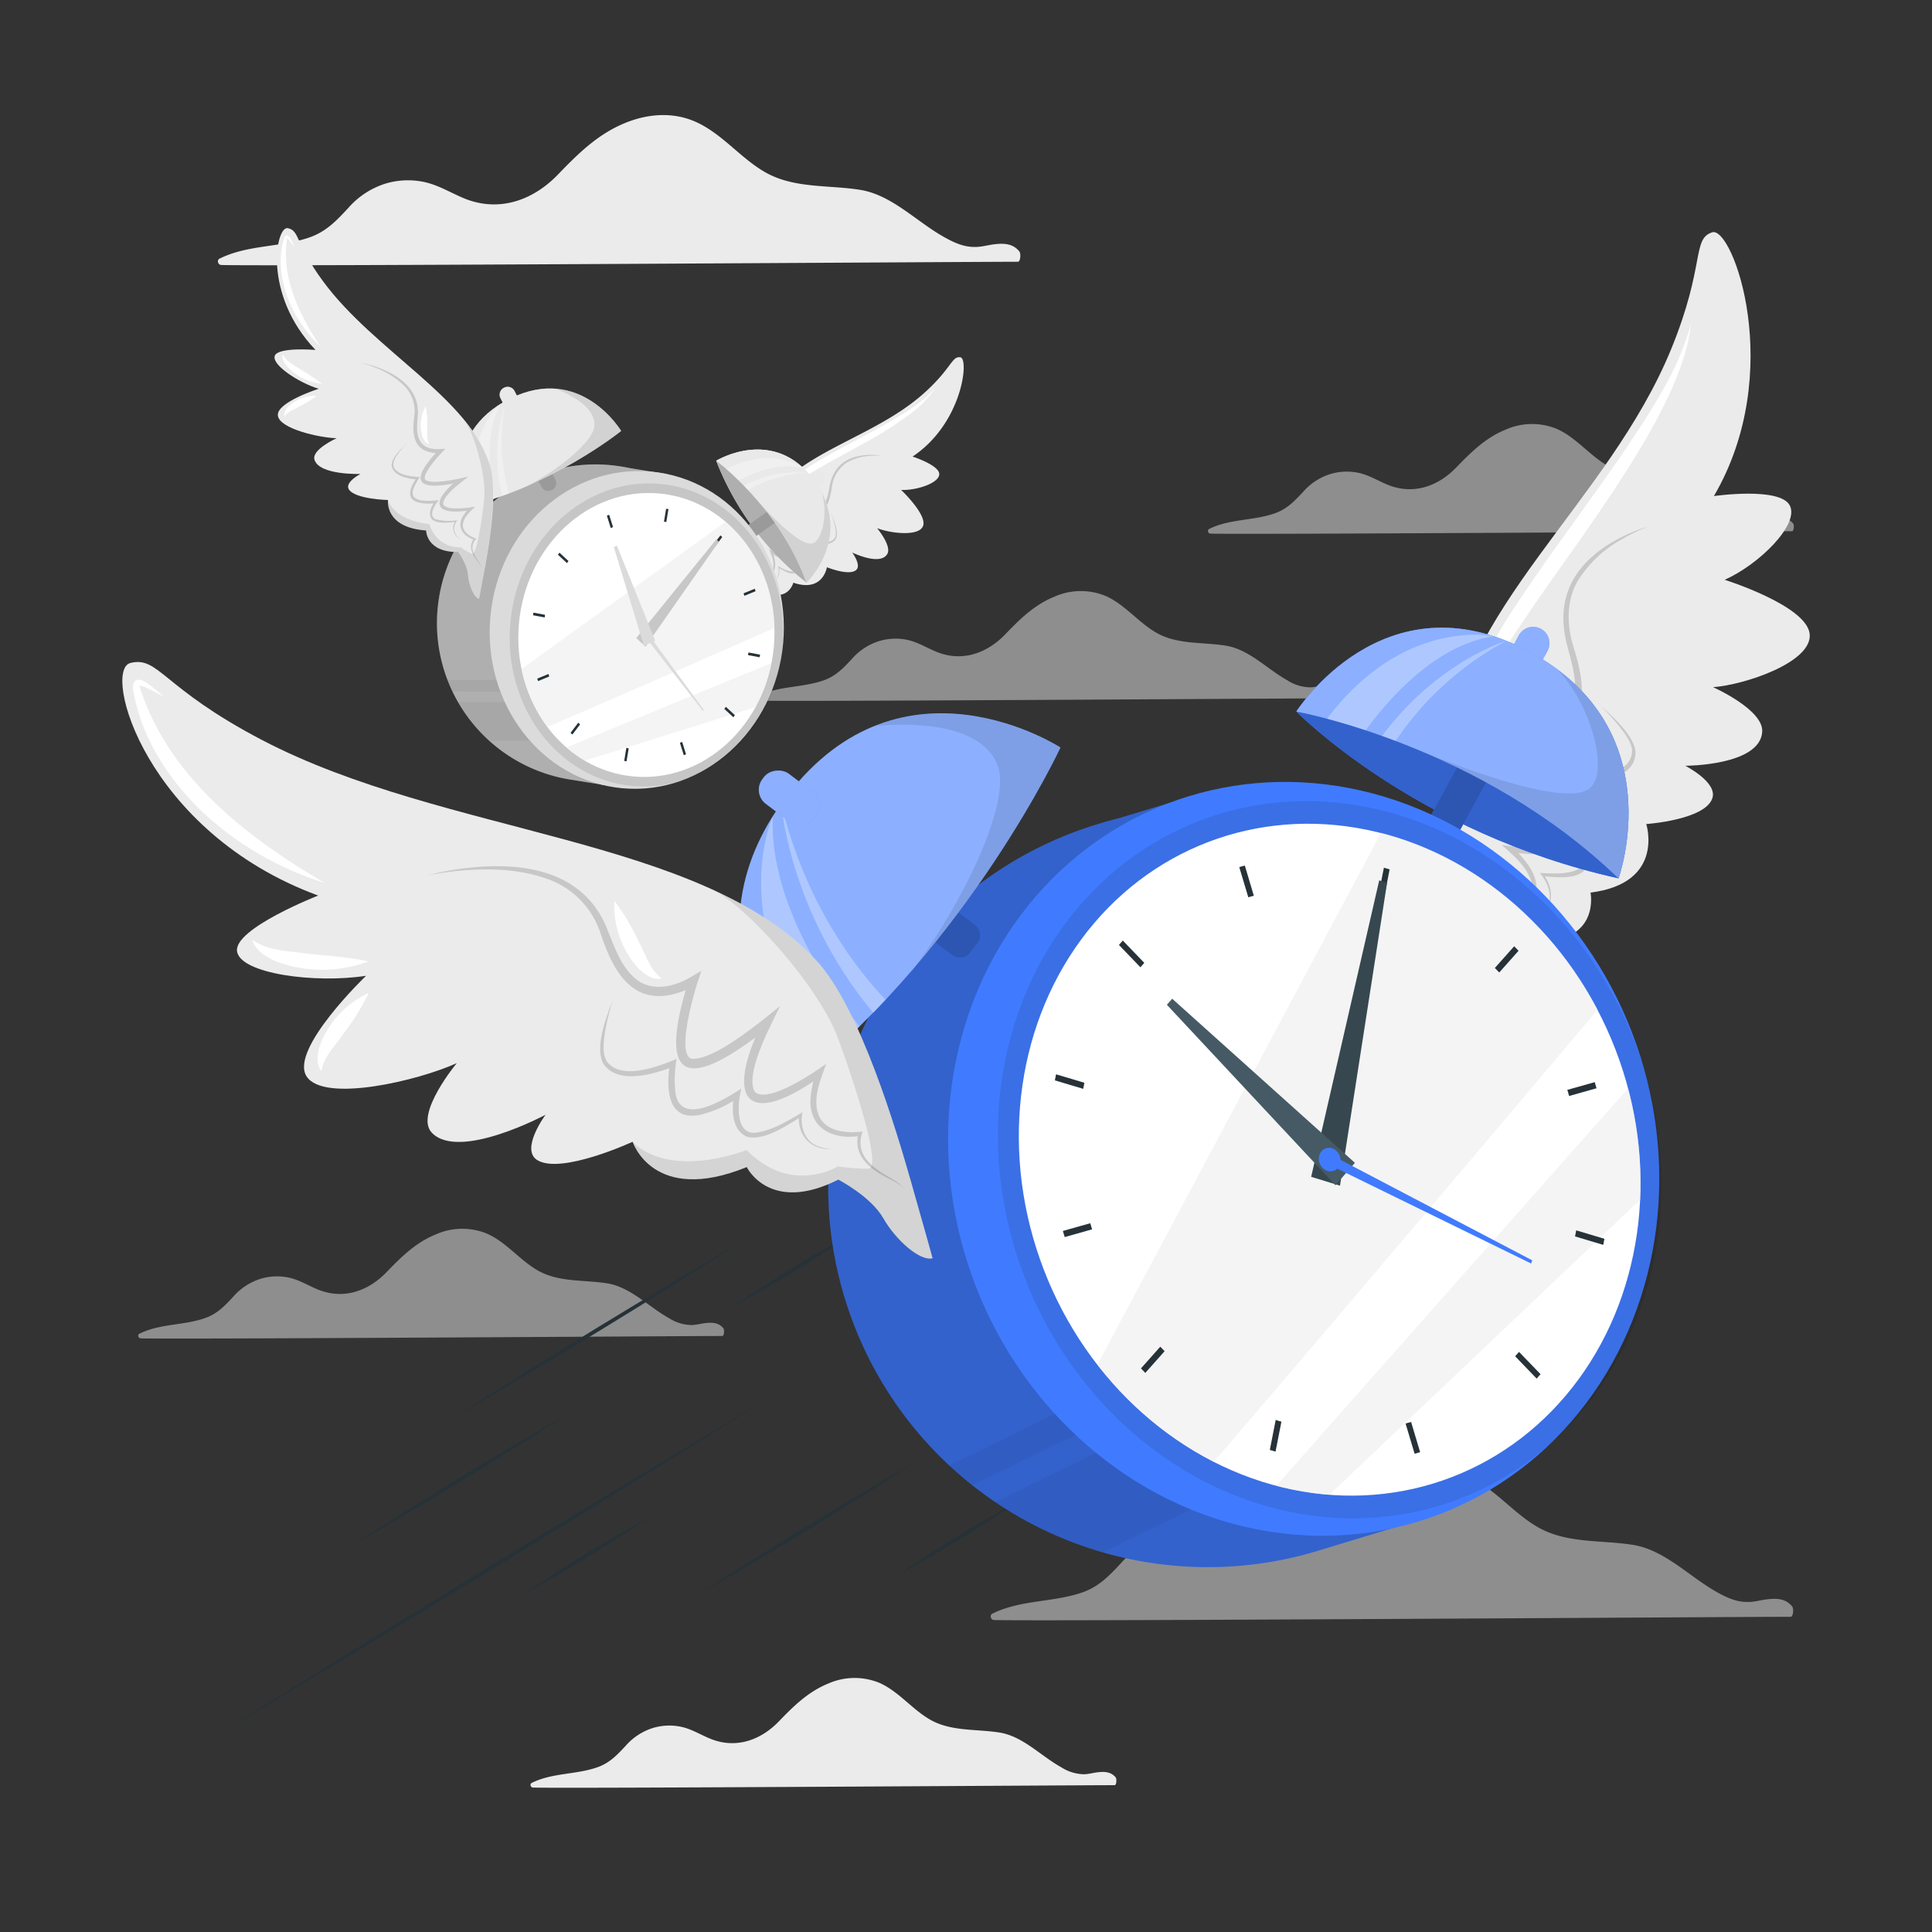<svg xmlns="http://www.w3.org/2000/svg" viewBox="0 0 500 500"><rect x="0" y="0" width="500" height="500" fill="#333333" stroke="none"/><g id="freepik--background-complete--inject-85"><path d="M463.43,418.42c-10.92,0-194.6,1.21-206.15.84-.83,0-1.27-1.24-.45-1.65,7.28-3.6,15.54-2.88,23.1-5.43,4.45-1.5,7.18-4.41,10.27-7.74a21.19,21.19,0,0,1,9.56-6.24,20.16,20.16,0,0,1,10.4-.33c3.73.89,7,3,10.52,4.37,8.82,3.33,17.4.16,23.7-6.37,5.2-5.38,10.3-10.46,17.37-13.35,5.91-2.43,12.48-2.94,18.4-.26,6.74,3.05,11.36,9.19,17.69,12.88,7.5,4.39,16.47,3.35,24.76,4.67s14.64,8.31,21.91,12.32c2.48,1.38,5,2.53,7.92,2.46,1.63,0,3.22-.48,4.83-.68,2.5-.31,4.87-.24,6.56,1.85C464.23,416.26,464.14,418.42,463.43,418.42Z" style="fill:#ebebeb;opacity:0.5"></path><path d="M263.42,67.74c-10.91,0-194.59,1.21-206.14.84-.83,0-1.27-1.24-.45-1.65,7.28-3.6,15.53-2.88,23.1-5.43,4.45-1.5,7.18-4.41,10.26-7.74a21.25,21.25,0,0,1,9.56-6.24,20.2,20.2,0,0,1,10.41-.33c3.73.89,7,3,10.52,4.37,8.82,3.33,17.4.16,23.7-6.37,5.19-5.38,10.3-10.46,17.37-13.35,5.91-2.43,12.48-2.94,18.4-.26,6.73,3.05,11.36,9.19,17.68,12.88,7.51,4.39,16.48,3.35,24.76,4.67s14.65,8.31,21.92,12.32c2.48,1.38,5,2.53,7.92,2.46,1.62,0,3.22-.48,4.82-.68,2.51-.31,4.88-.24,6.56,1.85C264.22,65.58,264.14,67.74,263.42,67.74Z" style="fill:#ebebeb"></path><path d="M186.92,345.75c-8,0-142.08.89-150.51.62-.6,0-.93-.91-.32-1.21,5.31-2.63,11.34-2.1,16.86-4,3.25-1.1,5.24-3.22,7.49-5.66a15.59,15.59,0,0,1,7-4.55,14.74,14.74,0,0,1,7.6-.24c2.72.65,5.08,2.21,7.68,3.19,6.44,2.43,12.7.12,17.3-4.65,3.8-3.93,7.53-7.64,12.68-9.75a16.85,16.85,0,0,1,13.44-.19c4.92,2.23,8.29,6.71,12.91,9.41,5.48,3.2,12,2.44,18.08,3.41s10.69,6.06,16,9a11.19,11.19,0,0,0,5.78,1.79c1.19,0,2.35-.35,3.52-.49,1.83-.23,3.56-.18,4.79,1.35C187.5,344.18,187.44,345.75,186.92,345.75Z" style="fill:#ebebeb;opacity:0.5"></path><path d="M463.77,137.48c-8,0-142.08.89-150.5.62-.61,0-.93-.91-.33-1.21,5.31-2.63,11.34-2.1,16.86-4,3.25-1.1,5.24-3.22,7.5-5.66a15.51,15.51,0,0,1,7-4.55,14.74,14.74,0,0,1,7.6-.24c2.72.65,5.09,2.21,7.68,3.19,6.44,2.43,12.7.12,17.3-4.65,3.8-3.93,7.53-7.64,12.68-9.75a16.85,16.85,0,0,1,13.44-.19c4.92,2.23,8.29,6.71,12.91,9.41,5.48,3.2,12,2.44,18.08,3.41s10.69,6.06,16,9a11.19,11.19,0,0,0,5.78,1.79c1.19,0,2.35-.35,3.53-.49,1.82-.23,3.56-.18,4.78,1.35C464.35,135.91,464.29,137.48,463.77,137.48Z" style="fill:#ebebeb;opacity:0.5"></path><path d="M288.45,462c-8,0-142.08.89-150.5.62-.61,0-.93-.91-.33-1.21,5.31-2.63,11.34-2.1,16.86-4,3.25-1.1,5.24-3.22,7.5-5.66a15.51,15.51,0,0,1,7-4.55,14.74,14.74,0,0,1,7.6-.24c2.72.65,5.09,2.21,7.68,3.19,6.44,2.43,12.7.12,17.3-4.65,3.8-3.93,7.53-7.63,12.68-9.75a16.89,16.89,0,0,1,13.44-.19c4.92,2.23,8.29,6.71,12.91,9.41,5.48,3.2,12,2.44,18.08,3.41s10.69,6.06,16,9a11.19,11.19,0,0,0,5.78,1.79c1.19,0,2.35-.35,3.53-.49,1.82-.23,3.56-.18,4.79,1.35C289,460.38,289,462,288.45,462Z" style="fill:#ebebeb"></path><path d="M347,180.71c-8,0-142.07.89-150.5.62-.61,0-.93-.91-.33-1.21,5.31-2.63,11.34-2.1,16.86-4,3.25-1.1,5.24-3.22,7.5-5.66a15.54,15.54,0,0,1,7-4.55,14.7,14.7,0,0,1,7.59-.24c2.73.65,5.09,2.21,7.68,3.19,6.45,2.43,12.71.12,17.31-4.65,3.79-3.93,7.52-7.64,12.68-9.75a16.86,16.86,0,0,1,13.43-.19c4.92,2.23,8.3,6.71,12.92,9.41,5.47,3.2,12,2.44,18.07,3.41s10.7,6.06,16,9a11.2,11.2,0,0,0,5.79,1.79c1.18,0,2.35-.35,3.52-.49,1.82-.23,3.56-.18,4.79,1.35C347.6,179.14,347.53,180.71,347,180.71Z" style="fill:#ebebeb;opacity:0.5"></path><path d="M191.66,162.3s.29-2.62.93-8c.61-5,2.24-18.07,5.22-23.37,7.84-13.93,27.78-17.15,41.2-29.07,7.34-6.53,7.24-9.73,9.54-9.39s.52,17.11-12.38,25.69c0,0,6.91,2.23,6.91,4.54s-5.82,4.25-9.86,4.1c0,0,6.74,6.39,5.67,9.3s-8.75,1.85-11.9.59c0,0,3.84,4.58,2.65,6.66-1.83,3.21-9.09-.36-9.09-.36s2.37,3.17,1.09,4.46c-1.75,1.75-7.64-.65-7.64-.65s-1,6.63-8.68,4c0,0-1.32,5-7,2.42a12,12,0,0,0-3.14,4.45C194.37,160.06,192.66,162.49,191.66,162.3Z" style="fill:#ebebeb"></path><path d="M194.06,155.66a3.52,3.52,0,0,1,1.09-1.36c1.35-1.14,2.72-2.71,2-5l-.15.26c2.28.13,4.09-1.5,3.51-4.63a13.35,13.35,0,0,0-.67-2.33l-.37.46c6.58,4.54,7.77,1,4-6.26l-.49.65c6.74,5.25,9.64,4.81,5.88-5.7l-.49.62a5.25,5.25,0,0,0,1.65.61c3.61.71,4.71-3.22,5.28-6.92a8.8,8.8,0,0,1,3.61-6.17,12.92,12.92,0,0,1,6.16-1.91,19.25,19.25,0,0,1,3.22,0,15.93,15.93,0,0,0-3.23-.24c-4.51.06-9.18,1.8-10.35,8.09-.4,2-.71,4-1.86,5.35s-2.84,1.05-4.16.32l-.9-.5.41,1.12c.42,1.17,2.37,6.89,1.23,7.58-1.58.39-4.66-2-6.07-3.06l-1.38-1.1c.85,1.72,3.43,6.28,2.83,8.26-.8,1.32-4.13-.75-5.11-1.38L199,142c.64,1.59,1.53,3.52,1,5.32a3.07,3.07,0,0,1-3.21,1.92c.88,2.27-.38,3.71-1.7,5a3.61,3.61,0,0,0-1,1.45Z" style="fill:#c7c7c7"></path><path d="M215.07,132.84a29.3,29.3,0,0,1,1,3.23,6,6,0,0,1,.13,2.84c-.9,2-3.64,1.26-5.1.78l-.4-.15a15.92,15.92,0,0,1,.43,3.15c.12,3.8-3.73,1.57-5.19.65l.16.67c.31,1.23.63,3.74-.75,3.93a7.75,7.75,0,0,1-3.74-1.32l-.24-.14c.37,1.32.14,3-.92,3.64a2.85,2.85,0,0,1-1,.43c1.62-.16,2.56-1.81,2.2-3.83l-.17.18c1.18.7,3.15,2,4.43,1.36,1.21-.9.93-3,.62-4.44l-.33.36a7.59,7.59,0,0,0,3.16,1.26c2.74.3,2.41-3.22,1.87-5.55l-.29.37c1.66.52,4.57,1.19,5.52-1.17.51-1.81-.71-4.65-1.37-6.25Z" style="fill:#c7c7c7"></path><path d="M196.74,138.15c.79-5.43,4.13-10.16,8-13.87,3.59-3.19,7.9-5.44,12-7.78,3.9-2.1,9.49-5,13.28-7.22,4.31-2.54,8.73-5.07,12-8.91A23.63,23.63,0,0,1,237,106a91.32,91.32,0,0,1-12.72,8.34c-4.39,2.48-8.88,4.79-13.21,7.35A35.2,35.2,0,0,0,205,125.9a27.05,27.05,0,0,0-8.24,12.25Z" style="fill:#fff"></path><path d="M208.72,150.77s12.43-12,2-26.36-25.38-5.17-25.38-5.17A75,75,0,0,0,208.72,150.77Z" style="fill:#dbdbdb"></path><path d="M208.71,150.77a75.07,75.07,0,0,1-23.33-31.53S201.61,131.14,208.71,150.77Z" style="fill:#dbdbdb"></path><path d="M208.13,126.36h0a1.76,1.76,0,0,0,2.46.41l2-1.45a1.77,1.77,0,0,0,.42-2.47h0a1.77,1.77,0,0,0-2.47-.41l-2.05,1.45A1.77,1.77,0,0,0,208.13,126.36Z" style="fill:#dbdbdb"></path><path d="M208.13,126.36h0a1.76,1.76,0,0,0,2.46.41l2-1.45a1.77,1.77,0,0,0,.42-2.47h0a1.77,1.77,0,0,0-2.47-.41l-2.05,1.45A1.77,1.77,0,0,0,208.13,126.36Z" style="fill:#fff;opacity:0.4"></path><path d="M208.71,150.77a75.07,75.07,0,0,1-23.33-31.53S201.61,131.14,208.71,150.77Z" style="opacity:0.2"></path><path d="M192.93,138.56h0a1.76,1.76,0,0,0,2.46.41l7.08-5-2.05-2.89-7.07,5A1.77,1.77,0,0,0,192.93,138.56Z" style="fill:#dbdbdb"></path><path d="M192.93,138.56h0a1.76,1.76,0,0,0,2.46.41l7.08-5-2.05-2.89-7.07,5A1.77,1.77,0,0,0,192.93,138.56Z" style="opacity:0.3"></path><path d="M208.71,150.77c-7.1-19.63-23.33-31.53-23.33-31.53s15-9.19,25.38,5.17S208.71,150.77,208.71,150.77Z" style="fill:#dbdbdb"></path><path d="M208.71,150.77c-7.1-19.63-23.33-31.53-23.33-31.53s15-9.19,25.38,5.17S208.71,150.77,208.71,150.77Z" style="fill:#fff;opacity:0.4"></path><g style="opacity:0.3"><path d="M208.12,121.33c-5.92-1.88-12.87.9-16.9,3-1.21-1.18-2.3-2.17-3.19-3,12-6.06,19.68-.39,20.07-.1Z" style="fill:#fff"></path><path d="M209.12,122.37a33.33,33.33,0,0,0-15.5,4.45c-.36-.39-.72-.76-1.07-1.12A29,29,0,0,1,209.12,122.37Z" style="fill:#fff"></path></g><path d="M208.72,150.77A69.93,69.93,0,0,0,196,129.5c3,3.42,11.11,12,14.21,11.14,2.66-.71,4.09-8,2.49-13C219.35,140.5,208.72,150.77,208.72,150.77Z" style="opacity:0.1"></path><path d="M113.62,154.68a41,41,0,0,0,34.19,47.11L161.56,204l10.36-81.42L163,121.15q-1-.23-2.1-.39A41,41,0,0,0,113.62,154.68Z" style="fill:#dbdbdb"></path><path d="M113.62,154.68a41,41,0,0,0,34.19,47.11L161.56,204l10.36-81.42L163,121.15q-1-.23-2.1-.39A41,41,0,0,0,113.62,154.68Z" style="opacity:0.2"></path><g style="opacity:0.05"><path d="M163.13,191.7l-36.53,0h0a41,41,0,0,1-8.08-10l45.88,0Z"></path><path d="M164.74,179l-47.64-.05c-.48-1-.91-2-1.31-3l49.34.05Z"></path></g><ellipse cx="164.79" cy="163.03" rx="41.14" ry="38.04" transform="translate(-12.24 312.67) rotate(-84.9)" style="fill:#dbdbdb"></ellipse><ellipse cx="167.29" cy="164.33" rx="39.25" ry="35.35" transform="translate(-11.26 316.35) rotate(-84.9)" style="opacity:0.1"></ellipse><ellipse cx="167.29" cy="164.33" rx="36.77" ry="33.12" transform="translate(-11.26 316.35) rotate(-84.9)" style="fill:#fff"></ellipse><path d="M200.43,162.53c-16.51,7.25-43.64,19.15-58.78,25.61a37.66,37.66,0,0,1-6.68-15l52.85-38.13A37.43,37.43,0,0,1,200.43,162.53Z" style="fill:#ebebeb;opacity:0.5"></path><path d="M199.65,171.62A39.67,39.67,0,0,1,195.53,183l-44.22,13.86a32.16,32.16,0,0,1-4.72-3.41C160.18,187.83,185,177.63,199.65,171.62Z" style="fill:#ebebeb;opacity:0.5"></path><path d="M173,131.74l-.56,3.36-.3-.06-.31,0,.56-3.37Z" style="fill:#263238"></path><path d="M158.65,136.4l-.59.25-1-3.19.59-.24Z" style="fill:#263238"></path><path d="M147.13,145.2c-.14.17-.27.35-.4.53l-2.34-2.17.4-.53Z" style="fill:#263238"></path><path d="M141,159.45c0,.12,0,.23-.05.34l-3-.56.11-.68,3,.56Z" style="fill:#263238"></path><path d="M142.15,175.07l-2.9,1.2-.21-.65,2.9-1.19C142,174.64,142.07,174.86,142.15,175.07Z" style="fill:#263238"></path><path d="M150.13,187.47l-2,2.63-.47-.44,2-2.63C149.81,187.19,150,187.33,150.13,187.47Z" style="fill:#263238"></path><path d="M162.71,193.67l-.56,3.36-.61-.11.56-3.37.3.06Z" style="fill:#263238"></path><path d="M177.54,195.2l-.58.24-1-3.19.59-.24Z" style="fill:#263238"></path><path d="M190.19,185.09l-.4.53-2.34-2.16.41-.53Z" style="fill:#263238"></path><path d="M196.7,169.42l-.11.68-3-.56c0-.11,0-.23.06-.34l.06-.34Z" style="fill:#263238"></path><path d="M195.54,153l-2.9,1.2c-.06-.22-.13-.43-.2-.65l2.89-1.19Z" style="fill:#263238"></path><path d="M186.92,139l-2,2.63-.48-.44,2-2.63Z" style="fill:#263238"></path><polygon points="186.03 140.19 167.05 167.35 164.67 165.12 185.38 139.58 186.03 140.19" style="fill:#c7c7c7"></polygon><polygon points="159.66 141.22 169.58 165.84 166.63 167.09 158.85 141.55 159.66 141.22" style="fill:#dbdbdb"></polygon><path d="M168.35,164.52a1.11,1.11,0,0,1-1.25,1,1.16,1.16,0,0,1-.86-1.37,1.11,1.11,0,0,1,1.25-1A1.17,1.17,0,0,1,168.35,164.52Z" style="fill:#c7c7c7"></path><path d="M168.18,163.49a1.39,1.39,0,0,1-.15,1.81,1.08,1.08,0,0,1-1.63-.14,1.38,1.38,0,0,1,.16-1.81A1.07,1.07,0,0,1,168.18,163.49Z" style="fill:#dbdbdb"></path><polygon points="167.67 163.97 182.16 183.75 181.9 184 166.91 164.68 167.67 163.97" style="fill:#dbdbdb"></polygon><path d="M142.83,126.83h0a2,2,0,0,1-2.75-.89l-2.8-5.51,3.65-1.85,2.8,5.5A2,2,0,0,1,142.83,126.83Z" style="fill:#dbdbdb"></path><path d="M142.83,126.83h0a2,2,0,0,1-2.75-.89l-2.8-5.51,3.65-1.85,2.8,5.5A2,2,0,0,1,142.83,126.83Z" style="opacity:0.3"></path><path d="M119.88,131.29s-6.29-19,12.08-28.12,28.8,8.36,28.8,8.36S142.64,126.16,119.88,131.29Z" style="fill:#dbdbdb"></path><path d="M119.88,131.29s-6.29-19,12.08-28.12,28.8,8.36,28.8,8.36S142.64,126.16,119.88,131.29Z" style="fill:#fff;opacity:0.4"></path><g style="opacity:0.3"><path d="M128,129c-1.47.49-3,.95-4.52,1.36-3.68-17.55,5.74-25.58,6.09-25.88h0C125.07,112.79,126.91,124.22,128,129Z" style="fill:#fff"></path><path d="M131.78,127.68l-1.81.67-.09-.35A44,44,0,0,1,131,103.69,46.81,46.81,0,0,0,131.78,127.68Z" style="fill:#fff"></path></g><path d="M160.76,111.53A116.82,116.82,0,0,1,136.08,126c8.83-4.62,17.21-11.65,17.71-15.54.26-1.91-.38-6-9.94-9.82C154.76,101.47,160.76,111.53,160.76,111.53Z" style="opacity:0.1"></path><path d="M133.61,106.59h0a2,2,0,0,1-2.75-.9l-1.32-2.6a2,2,0,0,1,.9-2.75h0a2,2,0,0,1,2.75.9l1.32,2.6A2,2,0,0,1,133.61,106.59Z" style="fill:#dbdbdb"></path><path d="M133.61,106.59h0a2,2,0,0,1-2.75-.9l-1.32-2.6a2,2,0,0,1,.9-2.75h0a2,2,0,0,1,2.75.9l1.32,2.6A2,2,0,0,1,133.61,106.59Z" style="fill:#fff;opacity:0.4"></path><path d="M124,155s.54-2.79,1.56-8.48c1-5.38,3.35-19.29,1.33-26C121.59,103,96.87,90.83,83.61,72.8c-7.26-9.88-6-13.08-9.11-13.75s-6.61,17.1,7.15,31.51c0,0-9.73-.81-10.54,1.53s6.08,6.89,11.36,8.53c0,0-10.94,3.48-10.56,6.91s10.7,5.76,15.22,5.88c0,0-6.56,2.93-5.74,5.57,1.25,4.06,11.9,3.68,11.9,3.68s-4.17,2.14-3,4c1.65,2.56,10.12,2.74,10.12,2.74s-1,7.14,9.87,7.89c0,0,0,5.68,8.29,5.57,0,0,2.36,3.17,2.53,5.91S122.68,154.75,124,155Z" style="fill:#ebebeb"></path><path d="M124.62,147.16a4.4,4.4,0,0,0-1-1.86c-1.36-1.75-2.58-4-.89-5.94l.1.34c-3-.89-4.78-3.34-2.94-6.25a11.22,11.22,0,0,1,1.67-2.07l.33.63c-10.1,1.68-10.43-2.41-3.06-8.13l.41.88c-10.55,2.32-14.16.58-5.64-8.39l.41.85a8.78,8.78,0,0,1-2.35-.11c-4.92-.89-5-5.36-4.45-9.36a9.27,9.27,0,0,0-2.54-7.85,21.21,21.21,0,0,0-7.31-4.67,33.66,33.66,0,0,0-4.18-1.41A29.9,29.9,0,0,1,97.49,95c5.83,2.07,11.27,5.91,10.61,12.8-.16,2.16-.45,4.32.56,6.24s3.32,2.33,5.29,2.17l1.33-.1-.92,1c-1,1-5.45,5.92-4.22,7.11,1.91,1.11,6.73,0,8.92-.39l2.18-.5c-1.71,1.37-6.63,4.83-6.53,7.1.58,1.7,5.6,1.08,7.1.88l1.17-.17c-1.38,1.33-3.2,2.87-3.18,4.93.1,1.77,2,2.85,3.49,3.36-1.91,1.92-.79,3.93.48,5.83a4.3,4.3,0,0,1,.85,1.93Z" style="fill:#c7c7c7"></path><path d="M105.3,114.72a25.48,25.48,0,0,0-2.37,2.84,5,5,0,0,0-1.15,2.82c.46,2.45,4.28,2.9,6.34,3.06l.56,0a13,13,0,0,0-1.64,3c-1.48,3.8,4.28,3.25,6.5,3l-.45.6c-.82,1.11-2.11,3.51-.38,4.32a12.76,12.76,0,0,0,5.3.32l.36,0a3.09,3.09,0,0,0-.07,4.1,4.71,4.71,0,0,0,1.12.86,3.19,3.19,0,0,1-1.52-4.86l.15.26c-1.76.19-4.76.62-6.21-.59-1.25-1.44-.16-3.45.74-4.77l.3.52a12.54,12.54,0,0,1-4.53-.14c-3.66-.91-2-4.32-.5-6.45l.24.5c-2.32-.2-6.33-.82-6.74-3.64,0-2.05,2.53-4.38,4-5.71Z" style="fill:#c7c7c7"></path><path d="M124,155c-1.36-.25-2.73-3.47-2.9-6.21s-2.53-5.91-2.53-5.91c-8.32.11-8.29-5.57-8.29-5.57-10.92-.75-9.87-7.89-9.87-7.89,2.09,5.63,10.69,6.21,10.69,6.21,2.15,6.54,8.09,6,8.09,6a25.72,25.72,0,0,0,2.84,1.67c1.27.6,2.58-7.64,3.26-14.05.64-6.06-2.6-17.12-5-20.29l0,0a34.5,34.5,0,0,1,6.54,11.62c2,6.69-.36,20.6-1.33,26C124.58,152.22,124,155,124,155Z" style="opacity:0.1"></path><path d="M82.9,89.65c-6.22-5.9-10.66-14.56-10.21-23.29A19.62,19.62,0,0,1,73.42,62a1.89,1.89,0,0,1,.42-.91c.61-.52,1.17.33,1.41.81a19.3,19.3,0,0,1,.9,2c-.43-.57-.84-1.17-1.28-1.71-.15-.18-.45-.54-.63-.58,0,0,.1,0,.09,0a2.39,2.39,0,0,0-.11.59c-1.33,9.91,3.32,19.37,8.68,27.44Z" style="fill:#fff"></path><path d="M73.15,91.7c1,1.89,3.06,2.86,4.76,4a53.46,53.46,0,0,1,5.47,3.63,14.24,14.24,0,0,1-9-4.43c-.71-.89-1.49-2.05-1.24-3.23Z" style="fill:#fff"></path><path d="M81.91,102.44a24.14,24.14,0,0,1-4.3,2.69c-1.38.82-3,1.27-4,2.62a2.94,2.94,0,0,1,1-2.53,10.11,10.11,0,0,1,7.25-2.78Z" style="fill:#fff"></path><path d="M110.17,105.17a24,24,0,0,1,.41,5c.09,1.6-.27,3.28.48,4.74-.93-.21-1.47-1.25-1.76-2.08a10.11,10.11,0,0,1,.87-7.71Z" style="fill:#fff"></path></g><g id="freepik--Lines--inject-85"><path d="M117.84,366.61c23.64-15.22,50.32-31.49,74.66-45.6-23.67,15.22-50.32,31.51-74.66,45.6Z" style="fill:#263238"></path><path d="M57.14,448.43c45-28.26,95.92-59.35,141.63-86.5-45,28.27-95.93,59.35-141.63,86.5Z" style="fill:#263238"></path><path d="M181,412.51c18.37-12,37.21-23.51,56.28-34.37-18.37,12-37.21,23.51-56.28,34.37Z" style="fill:#263238"></path><path d="M91.27,399.9c18.37-12,37.21-23.51,56.28-34.37-18.37,12-37.21,23.51-56.28,34.37Z" style="fill:#263238"></path><path d="M135.53,412.51a347.6,347.6,0,0,1,32.29-19.72,353.32,353.32,0,0,1-32.29,19.72Z" style="fill:#263238"></path><path d="M232.13,407.76A352,352,0,0,1,264.42,388a350.25,350.25,0,0,1-32.29,19.72Z" style="fill:#263238"></path><path d="M189.78,338.07a353.48,353.48,0,0,1,32.3-19.72,349.08,349.08,0,0,1-32.3,19.72Z" style="fill:#263238"></path></g><g id="freepik--Clock--inject-85"><path d="M394.38,270.07s-2.15-5.95-6.4-18.09c-4-11.48-14.23-41.2-13.4-55.73,2.17-38.19,41.63-66.13,57.91-105.89,8.92-21.77,5.32-28.55,10.63-30.24s19.15,36.23.44,68.26c0,0,17.2-2.48,19.66,2.48s-8.05,15.27-16.88,19.19c0,0,21.21,6.65,22,14s-16.85,13.19-25,13.79c0,0,13.08,5.8,12.72,11.53-.54,8.82-19.91,8.81-19.91,8.81s8.43,4.29,7,8.42c-1.9,5.62-17.1,6.66-17.1,6.66S431,228.55,411.63,231c0,0,2.46,12.2-12.59,12.61,0,0-2.92,7-2.06,12.88S396.72,269.41,394.38,270.07Z" style="fill:#ebebeb"></path><path d="M392.52,253.26a8.45,8.45,0,0,1,.93-4.07c1.7-3.87,3-8.68-.92-12.82l0,.71c5-2.13,7.21-7.54,2.66-13.64a30,30,0,0,0-3.89-4.32l-.32,1.39c18.93,2.83,17.79-6,2.07-17.71l-.37,1.91c20,4.19,25.8.18,6.63-18.44l-.39,1.86a12.86,12.86,0,0,0,4.19-.43c8.51-2.28,6.73-11.9,4.06-20.45-1.89-6.16-1.6-12.44,1.26-17.05a30.72,30.72,0,0,1,11.22-10.59,44.3,44.3,0,0,1,6.94-3.34,39.16,39.16,0,0,0-7.18,2.88c-9.63,4.89-17.84,13.55-13.72,28.3,1.2,4.63,2.63,9.26,1.64,13.46-1.05,4-5,5.25-8.62,5.07l-2.45-.13,2,2c2.14,2,12.35,12.3,10.64,15-3,2.51-12.13.62-16.26-.18l-4.14-.89c3.66,2.8,14,9.87,14.79,14.76-.34,3.68-9.66,2.73-12.44,2.42l-2.19-.28c3.05,2.75,7,5.93,7.83,10.35.57,3.81-2.32,6.28-4.88,7.5,4.27,4,3.1,8.38,1.61,12.55a9,9,0,0,0-.71,4.22Z" style="fill:#c7c7c7"></path><path d="M413.64,182.09a68.35,68.35,0,0,1,5.47,5.92c1.34,1.79,2.94,3.73,3.27,6,.2,5.3-6.5,6.56-10.14,7.05l-1,.1a36.22,36.22,0,0,1,4.23,6.31c4.27,8.05-6.35,7.3-10.46,6.88l1.06,1.26c1.95,2.32,5.29,7.38,2.52,9.25-2.68,1.43-6.26,1.24-9.43,1.09l-.66,0c2.17,2.43,3.45,6.27,1.85,8.79a6.9,6.9,0,0,1-1.64,2c3.31-2.06,3.59-6.57.68-10.56l-.17.57c3.27.27,8.85,1,11-1.74,1.64-3.19-1.16-7.42-3.35-10.19l-.33,1.13a18.38,18.38,0,0,0,8.12-.64c6.21-2.23,1.77-9.44-1.83-13.9l-.23,1.1c4.11-.62,11.08-2.25,10.63-8.33-.82-4.42-6.43-9.24-9.54-12Z" style="fill:#c7c7c7"></path><path d="M379.85,212.8c-4-12.49-1.84-26.19,2.64-38.28,4.35-10.63,11.25-20,17.68-29.41,6.17-8.61,15.08-20.85,20.95-29.49,6.58-10,13.41-20.11,16.48-31.83-.59,6-2.74,11.89-5.21,17.44-5.06,11.08-11.75,21.3-18.55,31.34s-14,19.65-20.64,29.69a85.58,85.58,0,0,0-8.56,15.54c-4.43,11-6.88,23.19-4.79,35Z" style="fill:#fff"></path><path d="M418.88,227.31s14.07-38.9-23.39-58.81-60,15.64-60,15.64S366.29,215.64,418.88,227.31Z" style="fill:#407BFF"></path><path d="M418.87,227.31c-52.58-11.67-83.37-43.17-83.37-43.17S382.92,192.62,418.87,227.31Z" style="fill:#407BFF"></path><path d="M391.89,175.46h0a4.22,4.22,0,0,0,5.74-1.7l2.87-5.29a4.24,4.24,0,0,0-1.7-5.74h0a4.24,4.24,0,0,0-5.74,1.7l-2.87,5.29A4.24,4.24,0,0,0,391.89,175.46Z" style="fill:#407BFF"></path><path d="M391.89,175.46h0a4.22,4.22,0,0,0,5.74-1.7l2.87-5.29a4.24,4.24,0,0,0-1.7-5.74h0a4.24,4.24,0,0,0-5.74,1.7l-2.87,5.29A4.24,4.24,0,0,0,391.89,175.46Z" style="fill:#fff;opacity:0.4"></path><path d="M418.87,227.31c-52.58-11.67-83.37-43.17-83.37-43.17S382.92,192.62,418.87,227.31Z" style="opacity:0.2"></path><path d="M377.12,194.21H379a3.31,3.31,0,0,1,3.31,3.31v21.69a0,0,0,0,1,0,0h-8.47a0,0,0,0,1,0,0V197.52A3.31,3.31,0,0,1,377.12,194.21Z" transform="matrix(-0.88, -0.48, 0.48, -0.88, 611.72, 568.7)" style="fill:#407BFF"></path><path d="M377.12,194.21H379a3.31,3.31,0,0,1,3.31,3.31v21.69a0,0,0,0,1,0,0h-8.47a0,0,0,0,1,0,0V197.52A3.31,3.31,0,0,1,377.12,194.21Z" transform="matrix(-0.88, -0.48, 0.48, -0.88, 611.72, 568.7)" style="opacity:0.3"></path><path d="M418.87,227.31c-35.95-34.69-83.37-43.17-83.37-43.17s22.54-35.56,60-15.64S418.87,227.31,418.87,227.31Z" style="fill:#407BFF"></path><path d="M418.87,227.31c-35.95-34.69-83.37-43.17-83.37-43.17s22.54-35.56,60-15.64S418.87,227.31,418.87,227.31Z" style="fill:#fff;opacity:0.4"></path><g style="opacity:0.3"><path d="M386.57,164.66c-14.7,2.19-26.69,15.5-33.13,24.33-3.84-1.27-7.21-2.25-10-3,19.39-25.67,41.9-21.58,43-21.36Z" style="fill:#fff"></path><path d="M389.83,165.85a79.74,79.74,0,0,0-28.63,25.9c-1.19-.46-2.36-.88-3.5-1.29C371.92,171.27,389.83,165.85,389.83,165.85Z" style="fill:#fff"></path></g><path d="M418.87,227.3c-16-15.44-34.32-25.71-49.67-32.33,10.15,4.13,36.49,14,42.27,9,5-4.33.34-21.56-8.37-30.65C430.92,194,418.87,227.3,418.87,227.3Z" style="opacity:0.1"></path><path d="M218.61,335.91a98.21,98.21,0,0,0,123.12,65.24l31.9-9.7-63.52-185.9-20.63,6.23q-2.46.61-4.94,1.37A98.22,98.22,0,0,0,218.61,335.91Z" style="fill:#407BFF"></path><path d="M218.61,335.91a98.21,98.21,0,0,0,123.12,65.24l31.9-9.7-63.52-185.9-20.63,6.23q-2.46.61-4.94,1.37A98.22,98.22,0,0,0,218.61,335.91Z" style="opacity:0.2"></path><g style="opacity:0.05"><path d="M364,363.33l-78.54,38.41h0a98.11,98.11,0,0,1-27.91-13l98.65-48.25Z"></path><path d="M354.1,334.29,251.64,384.4q-3.09-2.43-6-5.12l106.1-51.89Z"></path></g><ellipse cx="337.38" cy="299.94" rx="91.04" ry="98.47" transform="translate(-85.12 140.94) rotate(-21.02)" style="fill:#407BFF"></ellipse><ellipse cx="344.13" cy="300.1" rx="84.62" ry="93.96" transform="translate(-84.73 143.37) rotate(-21.01)" style="opacity:0.1"></ellipse><ellipse cx="344.13" cy="300.1" rx="79.27" ry="88.02" transform="translate(-84.73 143.36) rotate(-21.01)" style="fill:#fff"></ellipse><path d="M413.46,261.32c-27.85,33-73.63,87.13-99.34,117A90.17,90.17,0,0,1,284,353.18l73.41-137.64C380.5,221.47,401.26,238,413.46,261.32Z" style="fill:#ebebeb;opacity:0.5"></path><path d="M421.36,281.68a94.83,94.83,0,0,1,3.13,28.8l-80.44,76.37a76.24,76.24,0,0,1-13.73-2.34C353.62,358.11,396.24,310,421.36,281.68Z" style="fill:#ebebeb;opacity:0.5"></path><path d="M322.16,224l2.33,7.82-.72.19-.71.21-2.34-7.82Z" style="fill:#263238"></path><path d="M296.14,249.19c-.34.37-.68.75-1,1.14l-5.56-5.78,1-1.14Z" style="fill:#263238"></path><path d="M280.64,280.22c-.11.52-.21,1-.31,1.57L273,279.6l.31-1.57Z" style="fill:#263238"></path><path d="M282.39,317.36c.08.27.16.53.25.79l-7.09,2-.48-1.58,7.09-2C282.24,316.83,282.32,317.1,282.39,317.36Z" style="fill:#263238"></path><path d="M301.4,349.69l-5,5.62-1.12-1.17,5-5.62Z" style="fill:#263238"></path><path d="M331.63,367.93l-1.52,7.75-1.48-.44,1.52-7.76C330.64,367.65,331.13,367.79,331.63,367.93Z" style="fill:#263238"></path><path d="M365.19,368l2.34,7.82-1.43.4-2.34-7.82.72-.2Z" style="fill:#263238"></path><path d="M398.69,355.64l-1,1.14L392.12,351c.34-.37.68-.75,1-1.13Z" style="fill:#263238"></path><path d="M415.22,320.6l-.3,1.57-7.3-2.19c.11-.52.21-1,.3-1.57Z" style="fill:#263238"></path><path d="M412.71,280.06l.47,1.58-7.09,2c-.08-.27-.15-.53-.23-.79l-.24-.79Z" style="fill:#263238"></path><path d="M393,246.06l-5,5.62c-.37-.4-.74-.78-1.13-1.17l5-5.62Z" style="fill:#263238"></path><path d="M359.63,225l-1.52,7.77c-.5-.17-1-.31-1.48-.45l1.52-7.76Z" style="fill:#263238"></path><polygon points="358.97 228.47 346.79 306.85 339.33 304.56 356.94 227.84 358.97 228.47" style="fill:#37474f"></polygon><polygon points="303.36 258.47 350.65 300.94 345.61 306.74 301.99 260.04 303.36 258.47" style="fill:#455a64"></polygon><path d="M346.6,299.41a2.67,2.67,0,0,1-1.66,3.42,2.78,2.78,0,0,1-3.29-2,2.66,2.66,0,0,1,1.66-3.42A2.78,2.78,0,0,1,346.6,299.41Z" style="fill:#c7c7c7"></path><path d="M345.17,297.36a3.32,3.32,0,0,1,1.56,4.06,2.57,2.57,0,0,1-3.65,1.41,3.32,3.32,0,0,1-1.56-4.06A2.57,2.57,0,0,1,345.17,297.36Z" style="fill:#407BFF"></path><polygon points="344.57 298.93 396.55 326.18 396.24 326.99 343.68 301.27 344.57 298.93" style="fill:#407BFF"></polygon><path d="M239.29,229.54h9.8a0,0,0,0,1,0,0V245.9a3.31,3.31,0,0,1-3.31,3.31H242.6a3.31,3.31,0,0,1-3.31-3.31V229.54A0,0,0,0,1,239.29,229.54Z" transform="translate(-93.92 290.49) rotate(-53.03)" style="fill:#407BFF"></path><path d="M239.29,229.54h9.8a0,0,0,0,1,0,0V245.9a3.31,3.31,0,0,1-3.31,3.31H242.6a3.31,3.31,0,0,1-3.31-3.31V229.54A0,0,0,0,1,239.29,229.54Z" transform="translate(-93.92 290.49) rotate(-53.03)" style="opacity:0.3"></path><path d="M207.42,279s-33.53-34.19-3.66-73.16,70.69-12.38,70.69-12.38S250.93,244,207.42,279Z" style="fill:#407BFF"></path><path d="M207.42,279s-33.53-34.19-3.66-73.16,70.69-12.38,70.69-12.38S250.93,244,207.42,279Z" style="fill:#fff;opacity:0.4"></path><g style="opacity:0.3"><path d="M222.45,265.65c-2.66,2.6-5.42,5.18-8.28,7.69-26.41-33.86-14.63-61-14.18-62a0,0,0,0,1,0,0C199.09,233.81,215.07,256.44,222.45,265.65Z" style="fill:#fff"></path><path d="M229.2,258.74c-1,1.12-2.11,2.23-3.2,3.36-.18-.22-.36-.45-.55-.67-21.21-25.84-23.27-53.4-23.27-53.4C208.63,234.72,222.46,251.72,229.2,258.74Z" style="fill:#fff"></path></g><path d="M274.46,193.51a278.83,278.83,0,0,1-37.86,57c14.11-19.22,24.72-43.16,21.71-52.06-1.47-4.37-7.14-12.49-31.73-10.62C251,178.2,274.46,193.51,274.46,193.51Z" style="opacity:0.1"></path><rect x="199.3" y="198.05" width="9.8" height="16.77" rx="4.57" transform="translate(-83.54 245.42) rotate(-53.03)" style="fill:#407BFF"></rect><rect x="199.3" y="198.05" width="9.8" height="16.77" rx="4.57" transform="translate(-83.54 245.42) rotate(-53.03)" style="fill:#fff;opacity:0.4"></rect><path d="M241.35,325.63s-1.79-6.56-5.59-19.85c-3.6-12.58-13.11-45-24.52-57.25-30-32.19-95.9-32.2-143.4-57-26-13.58-26.71-21.77-34.09-19.95s3.83,43.7,48.59,60.19c0,0-21.76,8.52-21,14.39s20.32,8.42,33.4,6.37c0,0-19.84,19-15.42,26s29.06,1.11,38.9-3.4c0,0-11,13.22-6.48,18,7,7.4,29.46-4.64,29.46-4.64s-6.69,9-2.11,11.77c6.24,3.75,24.63-4.77,24.63-4.77s5.27,16.44,29.54,6.55c0,0,5.91,12.24,23.69,3.25,0,0,8.41,4.32,11.65,10S238.15,326.51,241.35,325.63Z" style="fill:#ebebeb"></path><path d="M234.32,308.16c-.89-1.47-2.57-2.17-4-3-4.75-2.34-9.7-5.77-8.16-11.83l.57.61c-7.39,1.26-13.8-2.14-12.9-10.33a27.45,27.45,0,0,1,1.4-6.21l1.38,1c-19.94,14.24-25,5.78-15.14-14.26l1.81,1.44c-20.23,16.11-29.83,16.18-21-12.07l1.79,1.39a21.39,21.39,0,0,1-5.17,2.23c-11.52,3.27-16.38-6.27-19.43-15.44a22.24,22.24,0,0,0-13.72-14.19c-6.55-2.38-13.72-2.78-20.65-2.33a82.05,82.05,0,0,0-10.46,1.38,69.38,69.38,0,0,1,10.41-1.93c14.7-1.68,30.45.82,36.28,16.32,2,4.82,3.6,9.77,7.78,12.84,4.1,2.86,9.6,1.5,13.66-.91l2.75-1.63-1,3c-1,3.13-5.48,18.47-1.58,19.76,5.26.36,14.52-7,18.76-10.26l4.16-3.36c-2.23,4.73-9.15,17.36-6.55,22.14,3,3,13.17-3.6,16.17-5.59l2.34-1.61c-1.55,4.31-3.85,9.56-1.64,13.95,2.08,3.69,7.22,4.07,11.06,3.56-2.1,6.13,2.43,9.28,7.16,12,1.4.91,3,1.73,3.86,3.25Z" style="fill:#c7c7c7"></path><path d="M158.61,258.8a59.87,59.87,0,0,0-2.09,8.6c-.27,2.4-.73,5.1.5,7.27,3.57,4.77,12.26,1.72,16.84-.11l1.25-.54a30.73,30.73,0,0,0-.37,8.17c.82,9.72,12.61,2.47,17.08-.46l-.32,1.77c-.6,3.24-.83,9.76,3.73,9.67,4.14-.4,8.15-2.79,11.73-4.89l.74-.45c-.78,3.49.5,7.65,4.17,8.88a11.28,11.28,0,0,0,3.31.68c-5.32.26-8.89-3.54-8.39-8.84l.61.39c-3.6,2.27-9.59,6.34-14,5.28-4.21-1.78-4-7.24-3.45-11l1.2.79a29.46,29.46,0,0,1-9.88,4.48c-8.81,1.91-8.86-7.18-7.88-13.34l1.06.83c-5.21,2-14.48,4.91-18.33-.71-2.23-4.39.82-12.11,2.46-16.44Z" style="fill:#c7c7c7"></path><path d="M241.35,325.62c-3.2.89-9.54-4.59-12.79-10.29s-11.65-10-11.65-10c-17.78,9-23.69-3.25-23.69-3.25-24.27,9.89-29.54-6.55-29.54-6.55,10.43,9.89,29.53,2.07,29.53,2.07,11.51,11.79,23.64,4.27,23.64,4.27a59.33,59.33,0,0,0,7.88.6c3.37-.05-2.51-19.14-7.81-33.64-5-13.7-23.62-34.05-32.07-38.36l.08,0c10.28,4.74,19.27,10.52,26.3,18.06,11.42,12.24,20.94,44.68,24.53,57.25C239.56,319.07,241.35,325.62,241.35,325.62Z" style="opacity:0.1"></path><path d="M84.06,228.51c-19.59-6.13-38.26-20.06-46.49-39.31a47.94,47.94,0,0,1-3-10,4.59,4.59,0,0,1,0-2.39c.75-1.77,2.85-.54,3.88.24a47.71,47.71,0,0,1,4,3.3c-1.53-.78-3-1.64-4.55-2.34a4.67,4.67,0,0,0-2-.58s.21-.11.19-.1a5.6,5.6,0,0,0,.38,1.39C44.08,201.38,64,216.8,84.06,228.51Z" style="fill:#fff"></path><path d="M65.26,243.18c4.12,3,9.6,2.92,14.49,3.65,4.64.51,11.07.89,15.58,2a34.22,34.22,0,0,1-24-.05c-2.45-1.17-5.35-2.82-6.06-5.64Z" style="fill:#fff"></path><path d="M95.4,257A56.6,56.6,0,0,1,89,267.36c-2.1,3.2-5.18,5.92-5.82,9.82-1.49-1.76-1.05-4.51-.42-6.54A24.22,24.22,0,0,1,95.4,257Z" style="fill:#fff"></path><path d="M159,233.13a56.24,56.24,0,0,1,6.22,10.43c1.87,3.34,2.88,7.32,6,9.68-2.25.52-4.49-1.14-6-2.63A24.25,24.25,0,0,1,159,233.13Z" style="fill:#fff"></path></g></svg>
